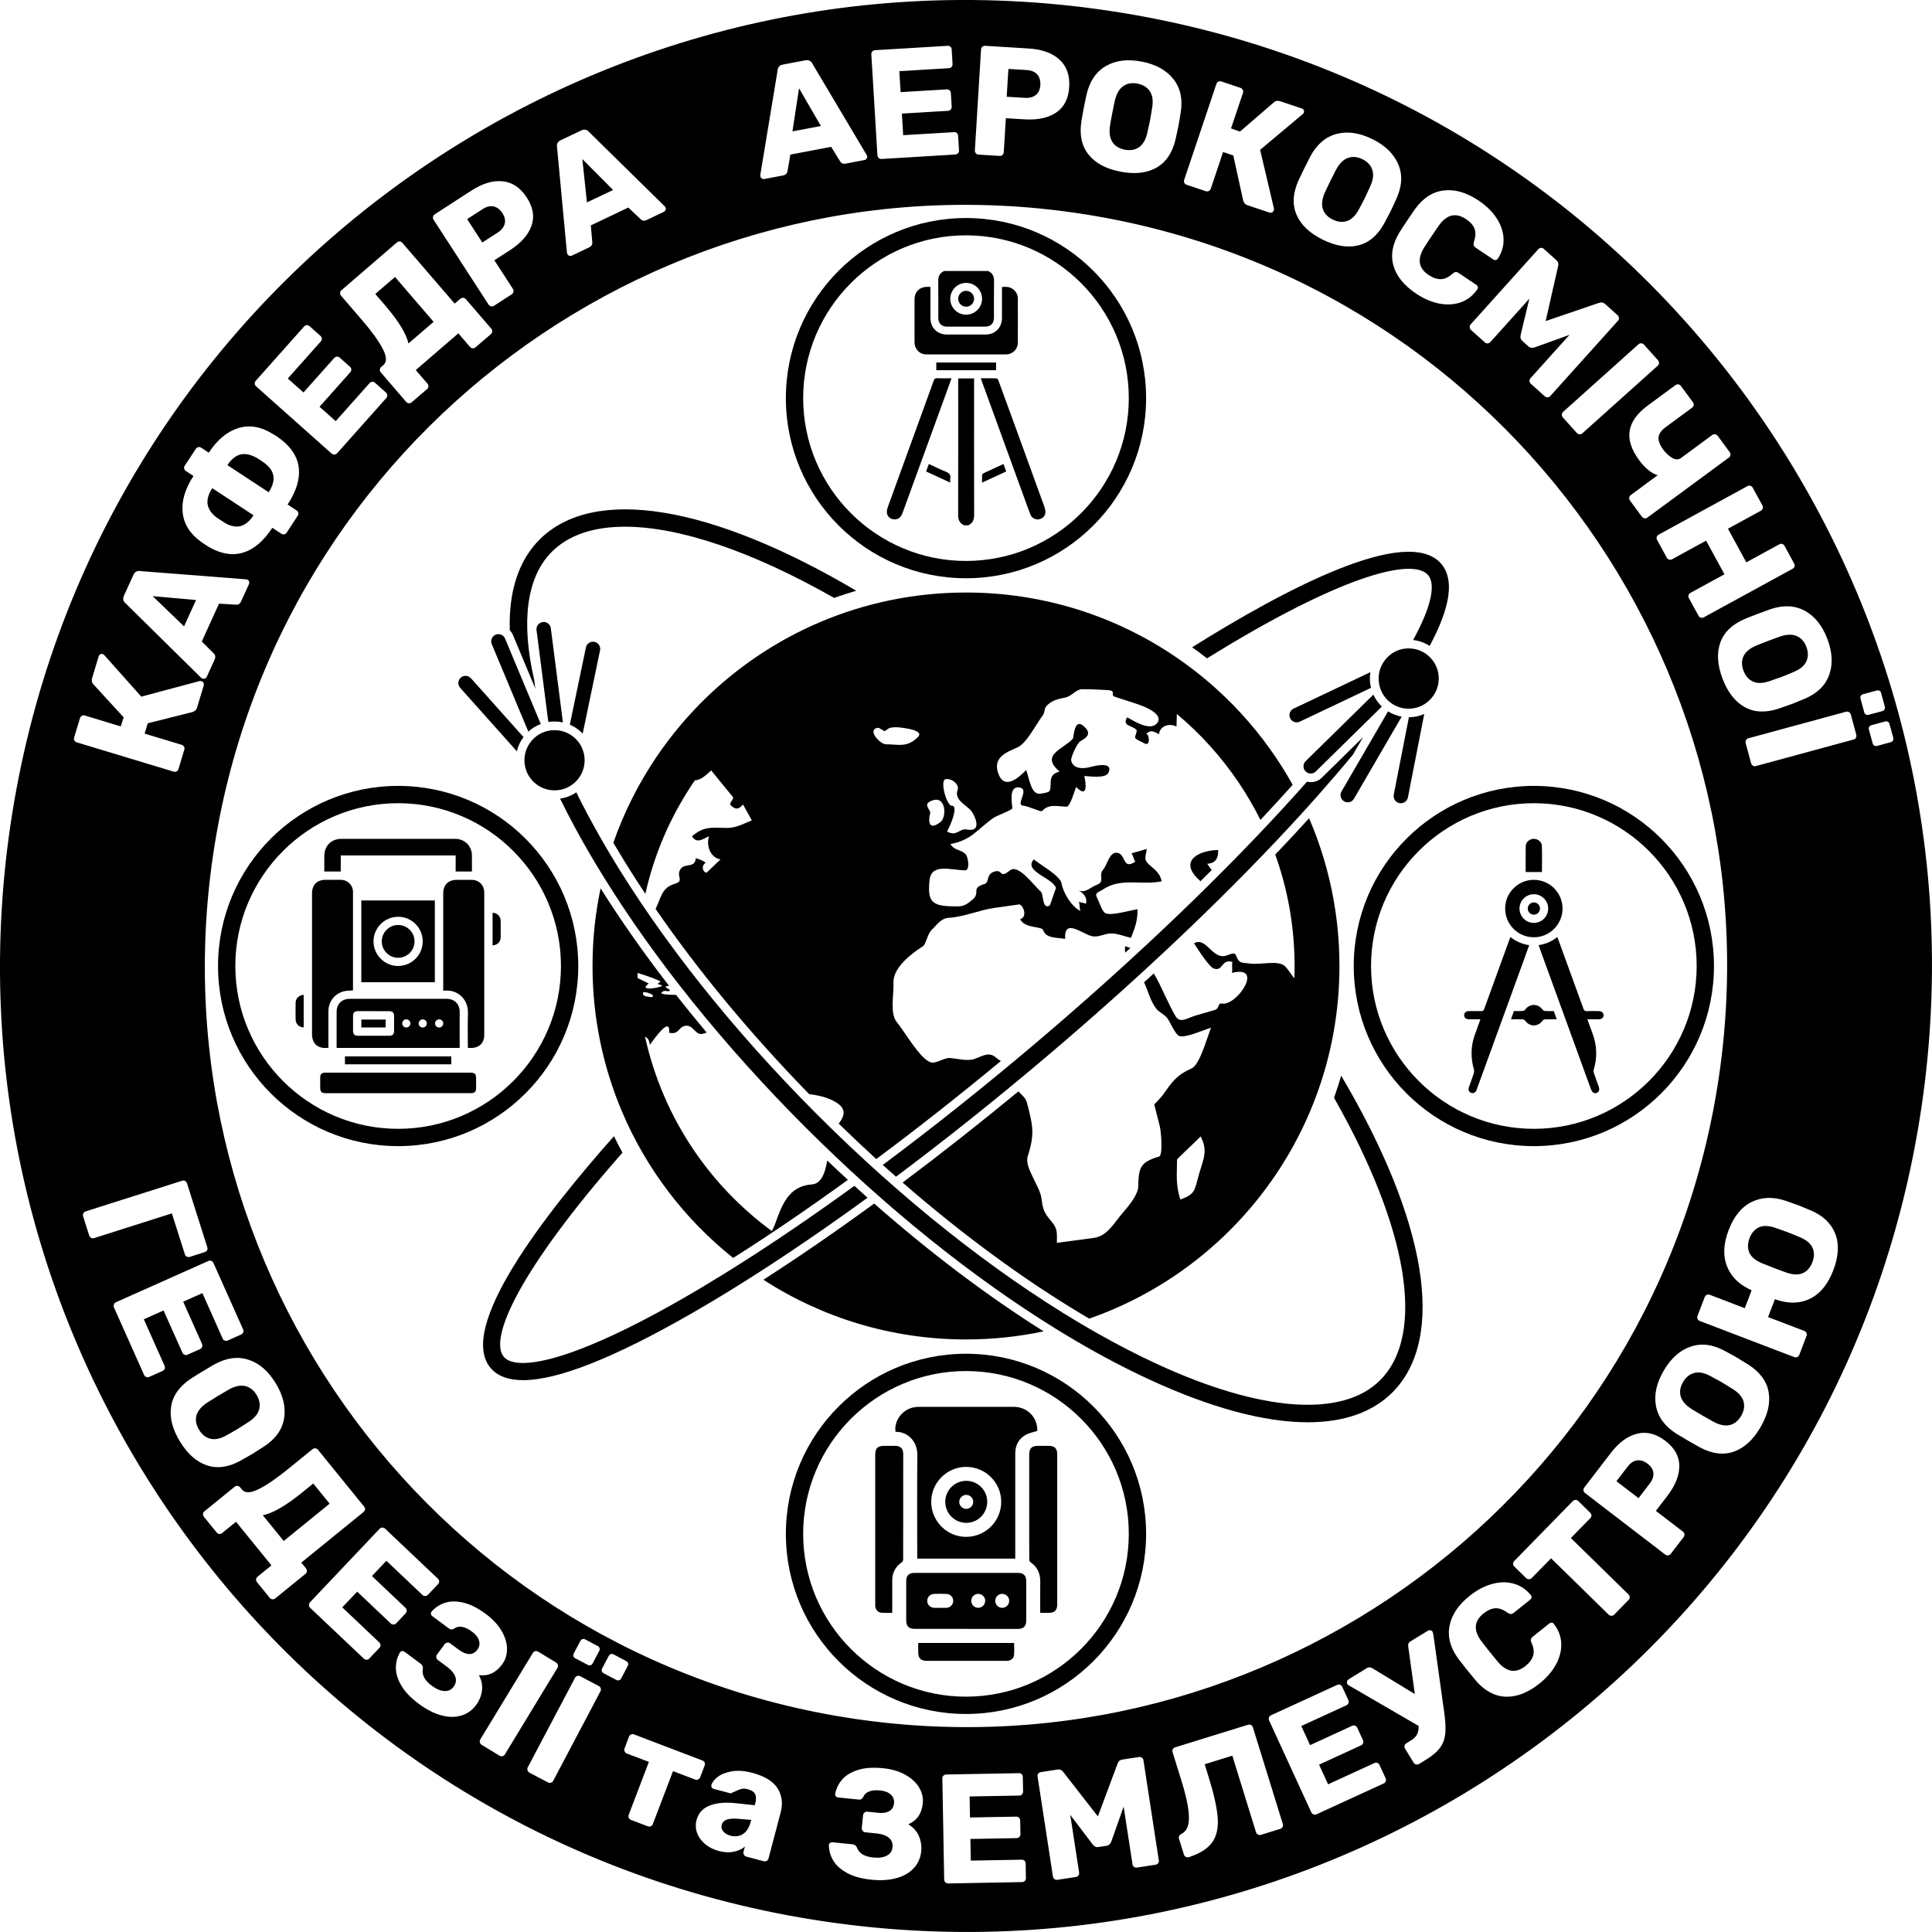 <svg xmlns="http://www.w3.org/2000/svg" id="_&#x428;&#x430;&#x440;_1" viewBox="0 0 670.09 670.09"><path d="M360.83,29.45c-.1,1.58-.62,2.75-1.57,3.5-.95.76-2.21,1.09-3.79.99l-6.31-.39.59-9.64,6.31.38c1.68.1,2.92.62,3.72,1.55.78.94,1.14,2.14,1.05,3.61Z"></path><path d="M384.02,3.64C200.99-23.41,30.69,103.03,3.64,286.06c-27.05,183.03,99.39,353.33,282.42,380.38,183.03,27.05,353.33-99.39,380.38-282.42C693.49,200.99,567.05,30.69,384.02,3.64ZM633.79,221.58c1.76,4.65,1.97,8.82.63,12.53-1.35,3.71-4.22,6.47-8.61,8.3-1.92.8-3.37,1.39-4.35,1.77-.94.35-2.4.87-4.38,1.54-4.57,1.55-8.54,1.4-11.9-.44-3.35-1.85-5.93-5.14-7.74-9.89-1.8-4.74-2.06-8.92-.77-12.53,1.28-3.6,4.15-6.35,8.6-8.23.96-.41,2.4-.97,4.32-1.7,1.95-.74,3.42-1.28,4.41-1.62,4.5-1.52,8.49-1.35,11.95.51,3.46,1.87,6.07,5.12,7.84,9.76ZM607.13,168.5c.35.11.61.33.78.65l3.34,6.11c.19.35.24.7.15,1.06-.09.36-.31.63-.66.82l-11.42,6.24,6.37,11.66,11.42-6.24c.35-.19.69-.24,1.03-.14.35.1.61.33.8.67l3.34,6.12c.19.34.24.69.14,1.03s-.33.61-.68.8l-30.8,16.83c-.35.19-.69.23-1.03.13-.34-.1-.61-.32-.8-.67l-3.34-6.11c-.19-.35-.23-.69-.13-1.04.1-.34.32-.6.67-.79l11.8-6.45-6.37-11.66-11.8,6.45c-.35.19-.7.23-1.05.11s-.62-.35-.81-.7l-3.34-6.11c-.19-.35-.24-.69-.13-1.03.1-.34.32-.61.67-.8l30.8-16.83c.35-.19.7-.23,1.05-.11ZM582.14,133.32c.36.07.65.25.86.54l4.17,5.65c.24.32.33.65.27,1.01-.05.35-.24.64-.56.88l-9.21,6.79c-1.48,1.09-2.28,2.24-2.42,3.46-.13,1.21.42,2.66,1.66,4.34.88,1.19,1.9,2.13,3.05,2.82,1.16.69,2.2.69,3.13.01l10.78-7.95c.32-.23.66-.31,1.02-.25.36.07.65.25.87.54l4.13,5.61c.23.32.33.66.29,1.03-.04.36-.22.66-.54.9l-28.26,20.82c-.32.24-.66.32-1.02.25-.36-.06-.66-.26-.9-.57l-4.13-5.61c-.21-.29-.29-.63-.24-1,.06-.38.24-.68.53-.89l9.34-6.89c-1.04-.26-2.13-.86-3.28-1.81-1.14-.94-2.18-2.05-3.12-3.33-2.72-3.68-3.83-7.09-3.34-10.22.48-3.13,2.6-6.07,6.33-8.83l9.57-7.05c.32-.23.66-.31,1.02-.25ZM569.28,119.07c.37.04.67.19.91.45l4.83,5.39c.26.3.39.63.39,1-.01.37-.16.69-.46.95l-26.13,23.43c-.3.26-.63.38-1,.35-.37-.04-.68-.2-.95-.5l-4.83-5.38c-.24-.27-.35-.6-.33-.98.03-.38.17-.69.44-.93l26.13-23.43c.3-.26.63-.38,1-.35ZM534.5,85.96c.37,0,.69.11.95.35l4.34,3.9c.64.58.85,1.3.61,2.15l-4.31,19,18.44-6.29c.83-.32,1.56-.19,2.2.38l4.3,3.87c.29.26.46.58.49.95.03.36-.08.7-.35.99l-23.47,26.1c-.27.29-.58.44-.95.45-.37.01-.7-.12-1-.39l-4.78-4.3c-.29-.26-.45-.58-.49-.94-.03-.37.09-.7.35-1l13.54-15.05-12.04,4.34c-.9.31-1.65.19-2.24-.34l-2.08-1.88c-.35-.31-.56-.64-.63-.99-.07-.36-.05-.75.05-1.19l3.01-12.47-13.54,15.05c-.24.27-.54.42-.91.45-.37.03-.7-.08-1-.35l-4.81-4.33c-.27-.24-.42-.55-.43-.93-.03-.39.08-.71.33-.98l23.47-26.09c.26-.3.58-.45.95-.46ZM490.84,72.44c2.75-3.79,6.06-5.92,9.92-6.38,3.87-.47,7.9.7,12.08,3.5,2.64,1.77,4.7,3.79,6.21,6.07,1.5,2.29,2.31,4.65,2.43,7.09.12,2.44-.53,4.77-1.96,6.97l-.06.09c-.17.24-.4.38-.7.41-.31.04-.58-.03-.82-.19l-6.06-4.05c-.38-.26-.63-.55-.73-.85-.1-.31-.07-.73.08-1.28.6-1.81.66-3.32.17-4.53-.48-1.22-1.46-2.31-2.93-3.29-3.53-2.37-6.67-1.62-9.44,2.25-.57.79-1.41,2.02-2.53,3.7-1.13,1.67-1.96,2.95-2.51,3.84-2.53,4.03-2.02,7.23,1.51,9.59,1.46.98,2.87,1.46,4.23,1.44,1.36-.02,2.71-.65,4.05-1.87.42-.37.79-.57,1.11-.59.32-.03.69.1,1.11.38l6.05,4.06c.27.18.45.42.52.73.07.31.01.59-.2.84-1.5,2.16-3.39,3.66-5.7,4.48-2.3.81-4.79.96-7.48.44-2.68-.52-5.34-1.66-7.97-3.42-4.28-2.86-6.93-6.14-7.95-9.83-1.01-3.69-.27-7.56,2.22-11.61.51-.83,1.38-2.15,2.6-3.98,1.24-1.85,2.16-3.19,2.75-4.01ZM454.49,54.22c2.26-4.18,5.29-6.77,9.09-7.77s7.93-.4,12.39,1.79c4.46,2.2,7.46,5.11,9,8.74,1.55,3.63,1.33,7.6-.64,11.93-.85,1.91-1.51,3.33-1.97,4.26-.45.91-1.17,2.28-2.15,4.12-2.29,4.25-5.3,6.85-9.01,7.79-3.71.94-7.85.29-12.4-1.95-4.55-2.24-7.59-5.12-9.11-8.64-1.52-3.52-1.3-7.48.67-11.89.43-.95,1.1-2.35,2.01-4.19.92-1.87,1.63-3.27,2.12-4.19ZM410.72,62.37l11.18-33.27c.13-.38.36-.64.7-.79.33-.16.67-.18,1.01-.06l6.61,2.22c.37.12.65.35.82.67.18.33.2.68.08,1.05l-4.15,12.34,3.11,1.1,11.79-10.17c.59-.52,1.33-.63,2.22-.33l7.42,2.49c.31.11.53.29.67.57.13.27.15.56.04.87-.04.14-.18.32-.41.54l-14.75,12.37,4.79,20.34c.05.18.04.38-.04.62-.11.34-.32.59-.61.73-.3.15-.62.17-.96.05l-7.58-2.54c-.48-.17-.8-.37-.96-.61-.17-.25-.33-.57-.5-.97l-3.45-15.68-3.53-1.19-4.28,12.75c-.13.37-.36.64-.7.79-.33.15-.69.16-1.06.04l-6.61-2.22c-.37-.13-.64-.35-.8-.67-.16-.32-.17-.66-.05-1.04ZM375.08,41.96c.16-1.03.43-2.55.82-4.57.4-2.05.72-3.58.95-4.6,1.08-4.63,3.32-7.93,6.72-9.89,3.41-1.97,7.55-2.48,12.43-1.53,4.87.94,8.54,2.96,10.98,6.05,2.45,3.1,3.29,6.99,2.53,11.68-.33,2.07-.59,3.61-.79,4.64-.19.99-.52,2.5-.98,4.54-1.1,4.7-3.31,7.99-6.65,9.88-3.33,1.88-7.49,2.34-12.47,1.38-4.99-.96-8.67-2.94-11.07-5.93-2.39-3-3.21-6.88-2.47-11.65ZM340.26,17.16c.03-.4.18-.71.47-.95.28-.23.6-.34.96-.32l15.09.93c4.6.28,8.16,1.56,10.67,3.84,2.51,2.28,3.64,5.45,3.39,9.51-.24,4.03-1.74,6.98-4.49,8.84-2.74,1.87-6.43,2.67-11.07,2.38l-6.41-.39-.73,11.81c-.02.39-.18.71-.46.94-.29.24-.63.34-1.02.32l-7.28-.45c-.36-.02-.66-.17-.92-.46-.25-.29-.36-.61-.34-.97l2.14-35.03ZM302.56,17.84c.25-.27.56-.41.92-.43l25.17-1.52c.39-.03.72.08.99.32.27.23.41.55.44.94l.3,5.07c.02.36-.08.68-.32.97-.23.28-.55.44-.94.46l-17.2,1.04.44,7.27,16.01-.96c.39-.03.73.09.99.34.27.26.42.58.44.98l.28,4.69c.03.36-.08.68-.32.96-.23.29-.55.44-.94.47l-16.01.96.45,7.49,17.63-1.06c.39-.02.72.08.99.32.27.24.41.55.44.95l.3,5.06c.02.36-.08.69-.32.97-.24.29-.55.44-.95.46l-25.6,1.55c-.36.02-.68-.1-.97-.35-.28-.25-.44-.56-.46-.92l-2.11-35.04c-.02-.39.09-.72.35-.99ZM263.7,60.7l6.02-36.42c.03-.45.19-.84.49-1.2.3-.34.74-.57,1.3-.68l7.86-1.49c.56-.1,1.05-.05,1.46.17.4.21.7.52.89.93l18.86,31.71.19.46c.06.28-.01.56-.2.84-.18.27-.44.44-.76.5l-6.52,1.23c-.85.16-1.49-.1-1.91-.79l-3.09-5.02-14.17,2.68-.99,5.79c-.15.8-.66,1.28-1.54,1.45l-6.53,1.23c-.28.05-.56-.01-.83-.2-.28-.19-.44-.42-.49-.7-.04-.22-.06-.38-.04-.49ZM193.36,49.65c.2-.42.56-.75,1.08-1l7.22-3.43c.52-.25,1-.32,1.45-.22.45.11.82.33,1.1.68l26.32,25.86.3.4c.13.26.13.54.02.85-.11.32-.31.54-.6.68l-6,2.86c-.78.37-1.46.27-2.05-.29l-4.27-4.06-13.01,6.2.51,5.85c.07.81-.31,1.41-1.12,1.79l-6,2.86c-.26.12-.54.13-.85.02-.32-.11-.53-.3-.66-.56-.09-.19-.14-.35-.16-.46l-3.45-36.76c-.09-.43-.03-.86.17-1.27ZM150.19,75.17c.09-.35.29-.63.59-.83l12.69-8.22c3.86-2.5,7.49-3.59,10.86-3.24,3.38.34,6.17,2.22,8.38,5.63,2.2,3.39,2.74,6.65,1.64,9.78-1.1,3.14-3.59,5.97-7.49,8.5l-5.39,3.49,6.43,9.92c.21.34.28.68.19,1.04-.09.36-.3.65-.64.86l-6.11,3.96c-.31.2-.64.26-1.02.18-.37-.08-.66-.27-.85-.57l-19.09-29.46c-.22-.33-.28-.68-.19-1.04ZM118.43,100.66l19.23-16.57c.3-.25.63-.37.98-.34.36.02.66.19.92.49l18.15,21.07,1.92-1.66c.3-.26.64-.38,1.01-.36.37.01.68.17.94.47l8.81,10.23c.26.3.37.63.33,1-.04.36-.21.68-.51.94l-5.28,4.54c-.27.24-.6.35-.96.33-.37-.01-.69-.17-.95-.47l-4.05-4.71-14.77,12.73,4.05,4.7c.26.3.38.63.35.99-.03.35-.19.66-.49.92l-5.28,4.54c-.3.26-.63.38-1,.37-.37-.02-.68-.17-.94-.47l-8.81-10.23c-.26-.3-.37-.64-.33-1,.04-.37.21-.68.51-.94l.74-.64c1.23-1.05,1.14-2.93-.25-5.62-1.4-2.7-3.83-6.07-7.31-10.1l-7.15-8.31c-.26-.3-.37-.63-.33-1,.04-.37.19-.67.47-.9ZM88.7,132.08l16.77-18.84c.26-.29.57-.45.92-.47.36-.02.69.1.98.36l3.79,3.38c.27.24.42.54.46.91.03.36-.08.7-.35.99l-11.45,12.87,5.44,4.84,10.67-11.97c.26-.3.58-.45.95-.46.37-.01.7.12.99.38l3.51,3.13c.27.24.42.54.46.91.03.36-.08.7-.35.99l-10.66,11.98,5.61,4.99,11.74-13.19c.26-.29.57-.45.93-.47.35-.02.68.1.97.36l3.79,3.38c.27.24.42.54.46.91.03.37-.08.7-.35.99l-17.05,19.16c-.24.27-.55.42-.93.44-.38.02-.71-.09-.98-.33l-26.21-23.34c-.3-.26-.45-.58-.46-.95s.11-.69.35-.95ZM64.48,163.37c-.33-.22-.53-.5-.6-.85-.08-.35,0-.69.21-1.02l3.83-5.82c.22-.33.5-.53.85-.6.35-.08.69,0,1.02.21l2.62,1.72c2.9-4.42,6.26-7.24,10.06-8.47s7.68-.67,11.65,1.68c.95.53,1.52.87,1.73,1.01.21.13.75.53,1.61,1.18,3.75,2.9,5.81,6.24,6.19,10.05.39,3.81-.91,7.98-3.9,12.52l3.12,2.05c.33.22.53.5.6.85.07.35,0,.69-.22,1.02l-3.82,5.82c-.22.33-.5.53-.85.61-.35.07-.69,0-1.02-.22l-3.11-2.05c-2.99,4.55-6.31,7.4-9.95,8.55-3.65,1.16-7.54.6-11.68-1.69-.2-.09-.66-.37-1.38-.85-1.09-.71-1.74-1.16-1.96-1.35-3.71-2.74-5.76-6.1-6.14-10.08-.38-3.97.87-8.16,3.76-12.55l-2.62-1.72ZM42.98,206.63l3.31-7.28c.24-.52.56-.89.98-1.09.41-.21.83-.28,1.27-.2l36.79,2.87.48.1c.27.12.45.34.57.65.12.31.11.61-.03.91l-2.75,6.04c-.36.79-.94,1.15-1.75,1.1l-5.88-.36-5.98,13.12,4.16,4.15c.57.57.67,1.27.3,2.09l-2.75,6.05c-.12.26-.34.45-.65.56-.31.12-.59.12-.86,0-.19-.09-.33-.18-.42-.25l-26.29-25.92c-.35-.28-.58-.64-.69-1.09-.11-.44-.05-.93.19-1.45ZM25.8,256.8c-.16-.33-.19-.66-.09-1.01l2.02-6.67c.12-.38.33-.66.65-.84.32-.19.67-.22,1.05-.11l12.46,3.77,1-3.14-10.52-11.48c-.54-.57-.67-1.31-.4-2.2l2.26-7.5c.1-.31.28-.54.55-.68.27-.15.56-.17.87-.08.14.05.32.18.56.4l12.8,14.36,20.2-5.4c.16-.06.37-.05.61.02.34.1.6.3.75.59.16.3.18.61.08.96l-2.31,7.65c-.15.48-.34.81-.58.98-.24.17-.56.35-.95.53l-15.58,3.92-1.07,3.57,12.87,3.89c.38.12.65.34.81.67.16.33.19.69.07,1.07l-2.01,6.66c-.12.38-.33.66-.65.82-.31.17-.66.2-1.04.08l-33.59-10.16c-.38-.11-.65-.33-.82-.67ZM31.6,429.33c-.33-.18-.55-.46-.67-.83l-2.11-6.64c-.11-.35-.07-.69.1-1.03.18-.34.44-.56.78-.67l33.45-10.63c.38-.12.73-.09,1.05.09.32.18.54.44.65.79l7.05,22.18c.12.37.09.72-.07,1.04-.16.31-.43.53-.81.65l-5.15,1.64c-.37.12-.73.1-1.06-.06-.34-.16-.56-.43-.68-.8l-4.52-14.21-26.96,8.57c-.38.12-.73.09-1.05-.09ZM57.13,474.75c-.13.33-.38.58-.74.74l-4.63,2.07c-.33.14-.67.16-1.02.04-.35-.12-.6-.36-.77-.73l-10.45-23.42c-.15-.33-.15-.67-.01-1.03.13-.35.36-.6.69-.75l32.06-14.31c.36-.16.71-.17,1.05-.02.34.14.58.38.73.71l10.28,23.03c.16.36.17.7.05,1.04-.13.33-.37.58-.74.74l-4.63,2.07c-.33.14-.67.16-1.02.04s-.6-.36-.76-.73l-7.02-15.73-6.66,2.97,6.53,14.65c.17.36.17.71.03,1.05-.14.34-.4.59-.76.76l-4.29,1.91c-.33.15-.67.16-1.01.04-.35-.12-.61-.36-.77-.72l-6.54-14.65-6.85,3.06,7.2,16.13c.16.36.17.7.05,1.04ZM62.39,499.93c-2.63-4.34-3.64-8.4-3.02-12.18.61-3.79,2.93-7,6.96-9.66.88-.57,2.19-1.39,3.95-2.45,1.78-1.08,3.13-1.88,4.04-2.39,4.16-2.31,8.11-2.86,11.85-1.65,3.74,1.2,6.9,3.93,9.47,8.18,2.58,4.25,3.54,8.31,2.89,12.2-.66,3.89-2.98,7.13-6.97,9.72-1.74,1.14-3.06,1.98-3.96,2.53-.86.52-2.2,1.29-4.03,2.31-4.21,2.35-8.14,2.92-11.78,1.71-3.63-1.21-6.77-3.98-9.4-8.32ZM105.94,545.88l-10.48,8.51c-.31.25-.65.35-1.01.3-.37-.05-.68-.23-.93-.54l-4.39-5.4c-.23-.28-.33-.61-.3-.98.03-.36.19-.67.5-.92l4.82-3.92-12.29-15.13-4.82,3.92c-.31.24-.64.35-1,.32-.35-.04-.65-.21-.9-.52l-4.39-5.41c-.25-.31-.37-.64-.34-1.01.03-.37.19-.68.5-.93l10.48-8.51c.3-.25.64-.35,1.01-.3.36.05.67.23.92.54l.61.75c1.02,1.26,2.9,1.23,5.64-.09,2.73-1.31,6.16-3.65,10.3-7.01l8.51-6.91c.31-.25.64-.35,1.01-.3.36.05.66.22.89.49l16,19.7c.25.31.36.64.32,1-.04.35-.21.65-.52.9l-21.58,17.54,1.6,1.97c.25.31.36.64.34,1.01-.03.37-.2.68-.5.93ZM135.52,563.07l-11.64-11.03-5.17,5.45,12.82,12.15c.29.27.44.58.45.94.01.36-.12.68-.39.97l-3.49,3.68c-.25.26-.56.4-.93.43-.37.02-.7-.1-.98-.38l-18.63-17.64c-.26-.24-.39-.56-.4-.94-.01-.38.11-.7.35-.96l24.14-25.49c.27-.29.59-.43.96-.42.37,0,.69.12.95.37l18.31,17.34c.29.27.43.59.44.95.01.35-.12.67-.39.96l-3.49,3.69c-.25.26-.56.4-.93.42-.36.02-.69-.1-.98-.37l-12.51-11.85-5.01,5.29,11.64,11.03c.29.28.43.6.43.97s-.14.69-.41.98l-3.23,3.41c-.25.26-.56.41-.93.43-.36.02-.69-.1-.98-.38ZM159.96,595.03c-2.1.62-4.4.59-6.92-.09-2.52-.68-5.1-2-7.73-3.95-2.81-2.08-4.85-4.21-6.12-6.39-1.28-2.18-1.91-4.24-1.89-6.2.02-1.96.5-3.73,1.45-5.31l.07-.09c.17-.23.4-.35.7-.36.29,0,.57.09.83.29l5.55,4.11c.61.45.86,1.05.77,1.78-.42,2.07.61,4.01,3.06,5.84,1.57,1.16,3.02,1.78,4.37,1.86,1.35.08,2.42-.41,3.22-1.48.81-1.1,1.02-2.25.61-3.45-.41-1.2-1.37-2.36-2.87-3.47l-3.21-2.38c-.29-.22-.47-.51-.52-.89-.06-.38.03-.73.27-1.05l2.6-3.51c.24-.32.55-.5.92-.56.38-.06.71.02,1,.24l3.13,2.31c1.24.92,2.42,1.39,3.53,1.41,1.1,0,2.04-.5,2.82-1.54.68-.92.87-1.95.56-3.07-.31-1.13-1.13-2.19-2.46-3.17-1.27-.95-2.44-1.5-3.5-1.66-1.07-.17-1.98.05-2.74.66-.36.18-.67.26-.93.25s-.55-.14-.87-.37l-5.72-4.25c-.26-.19-.42-.45-.47-.78-.05-.33.04-.61.26-.85,1.26-1.4,2.8-2.4,4.62-3,1.81-.6,3.93-.62,6.36-.06,2.42.57,5.02,1.88,7.8,3.94,2.4,1.78,4.22,3.74,5.46,5.87,1.25,2.13,1.87,4.22,1.88,6.26.01,2.05-.57,3.85-1.73,5.41-2.12,2.86-4.79,4.09-8.02,3.66.97,1.84,1.32,3.66,1.06,5.46-.26,1.8-.94,3.44-2.03,4.92-1.35,1.82-3.07,3.04-5.17,3.66ZM174.27,609.11c-.37.08-.72.01-1.05-.19l-6.19-3.76c-.31-.19-.5-.46-.6-.84-.09-.37-.04-.71.15-1.01l18.23-30c.2-.34.48-.55.85-.62.36-.08.69-.02,1,.17l6.18,3.75c.34.21.56.49.66.85.1.35.05.7-.16,1.04l-18.22,29.99c-.21.34-.49.55-.85.62ZM208.26,586.61l-16.38,31.04c-.19.35-.46.57-.81.67-.36.1-.71.05-1.06-.13l-6.4-3.38c-.32-.17-.54-.43-.65-.8-.11-.36-.08-.71.08-1.02l16.39-31.05c.18-.35.45-.57.81-.67.35-.09.69-.06,1.01.11l6.4,3.38c.35.18.59.45.71.8.12.35.09.7-.1,1.05ZM199.01,573.48l2.29-4.35c.17-.31.4-.53.7-.63.3-.11.61-.08.93.09l4.4,2.32c.31.17.52.41.62.73.1.31.06.63-.1.95l-2.3,4.34c-.17.32-.41.53-.72.63-.32.1-.64.06-.96-.11l-4.39-2.32c-.32-.17-.52-.4-.6-.71-.08-.31-.04-.62.13-.94ZM214.71,582.77c-.32.1-.63.07-.95-.1l-4.39-2.32c-.32-.17-.53-.41-.63-.73-.1-.31-.06-.63.11-.95l2.29-4.34c.17-.32.41-.53.73-.63.31-.1.63-.06.95.11l4.39,2.32c.32.16.53.41.63.72.09.32.06.64-.11.95l-2.29,4.35c-.17.32-.41.53-.73.62ZM233.43,614.29l-7,18.36c-.13.34-.36.59-.69.75-.33.16-.68.17-1.05.03l-5.86-2.23c-.33-.13-.58-.37-.74-.71-.15-.35-.17-.7-.04-1.03l7.01-18.37-7.67-2.92c-.34-.13-.59-.37-.74-.72-.16-.35-.17-.69-.04-1.03l1.55-4.08c.14-.37.39-.63.73-.77.34-.13.68-.14,1.02-.01l23.71,9.04c.37.14.63.37.77.7.15.32.15.67.01,1.04l-1.56,4.09c-.13.34-.36.58-.69.75-.33.16-.68.17-1.05.03l-7.67-2.92ZM270.74,628.71l-4.19,15.87c-.09.35-.29.62-.61.82-.31.2-.66.24-1.04.14l-6.06-1.6c-.34-.09-.61-.3-.81-.63-.19-.33-.24-.67-.15-1.02l.49-1.82c-1.05.87-2.36,1.47-3.91,1.79-1.56.31-3.27.22-5.15-.27-1.85-.49-3.43-1.29-4.76-2.41-1.32-1.11-2.25-2.4-2.78-3.86-.52-1.46-.59-2.94-.19-4.43.63-2.41,2.13-4.08,4.48-5.02,2.35-.94,5.32-1.24,8.92-.88l6.78.73.2-.73c.35-1.33.33-2.37-.07-3.15-.39-.77-1.24-1.33-2.57-1.68-.8-.21-1.5-.25-2.09-.11-.6.14-1.24.38-1.92.72-.6.29-1.04.47-1.32.55-.18.25-.41.34-.68.26l-5.7-1.5c-.34-.09-.6-.28-.77-.56-.16-.29-.19-.59-.07-.89.28-.93,1.02-1.85,2.21-2.77,1.19-.91,2.81-1.55,4.86-1.9,2.05-.35,4.41-.17,7.09.53,4.28,1.13,7.2,2.92,8.75,5.36s1.91,5.26,1.06,8.46ZM73.92,296.45C95.23,152.23,229.42,52.6,373.63,73.92c144.22,21.31,243.85,155.5,222.53,299.71-21.31,144.22-155.5,243.85-299.71,222.53-144.22-21.31-243.85-155.5-222.53-299.71ZM320.06,625.48c-.36,3.55-2.04,5.97-5.02,7.26,1.77,1.08,3,2.46,3.7,4.14.7,1.69.95,3.44.77,5.27-.23,2.25-1.09,4.18-2.57,5.79-1.48,1.6-3.48,2.76-6,3.46-2.51.7-5.4.89-8.66.56-3.47-.35-6.31-1.14-8.52-2.36-2.21-1.22-3.81-2.67-4.8-4.37-.98-1.69-1.47-3.46-1.47-5.3v-.11c.04-.28.18-.51.43-.66.25-.16.54-.22.86-.19l6.88.7c.75.08,1.27.46,1.57,1.14.7,1.99,2.57,3.14,5.62,3.44,1.93.2,3.5-.01,4.7-.63,1.21-.62,1.87-1.59,2.01-2.92.14-1.36-.28-2.45-1.24-3.27-.97-.82-2.38-1.33-4.25-1.52l-3.97-.4c-.36-.04-.66-.2-.9-.5-.24-.3-.34-.64-.3-1.03l.44-4.36c.04-.39.21-.71.5-.95.3-.24.63-.34.98-.31l3.87.4c1.54.15,2.79-.05,3.75-.6.96-.55,1.51-1.48,1.64-2.77.12-1.14-.25-2.12-1.09-2.93-.84-.81-2.08-1.3-3.73-1.46-1.57-.16-2.86-.04-3.86.37-1,.4-1.67,1.06-2.02,1.96-.22.34-.44.57-.67.69-.23.13-.54.17-.93.13l-7.09-.72c-.33-.04-.59-.18-.8-.44-.21-.25-.28-.54-.21-.86.37-1.84,1.17-3.49,2.43-4.94,1.25-1.44,3.06-2.54,5.43-3.3,2.38-.75,5.28-.96,8.72-.61,2.97.3,5.54,1.05,7.7,2.25,2.16,1.2,3.76,2.67,4.81,4.42,1.06,1.76,1.49,3.6,1.29,5.53ZM355.47,652.36c-.25.27-.57.41-.97.42l-25.64.47c-.36,0-.68-.12-.96-.39-.27-.26-.41-.57-.42-.94l-.64-35.09c-.01-.4.12-.72.39-.98.26-.26.57-.39.93-.39l25.22-.46c.39-.01.72.11.98.35.25.25.39.57.39.97l.1,5.07c0,.36-.12.68-.36.96-.25.27-.57.41-.97.42l-17.22.31.13,7.29,16.04-.29c.39,0,.72.12.98.39.25.26.38.59.39.99l.09,4.7c0,.36-.12.67-.36.95-.25.27-.57.41-.97.42l-16.03.29.14,7.51,17.65-.32c.4,0,.72.11.98.36.25.24.39.57.39.96l.1,5.08c0,.36-.12.67-.36.95ZM401.67,646.24c-.23.29-.54.46-.93.52l-6.35.98c-.39.06-.74-.01-1.04-.22-.31-.21-.49-.51-.55-.9l-3.08-20.01-4.26,12.07c-.34.89-.9,1.39-1.68,1.51l-2.78.43c-.46.07-.85.02-1.17-.15s-.61-.43-.88-.79l-7.75-10.23,3.08,20.02c.05.35-.03.68-.23.99-.21.3-.51.49-.9.55l-6.41.98c-.35.06-.68-.03-.99-.25-.31-.23-.49-.52-.55-.88l-5.33-34.69c-.06-.39.02-.73.25-1.02.23-.29.52-.46.88-.52l5.76-.88c.86-.14,1.54.16,2.05.88l11.98,15.37,6.81-18.26c.27-.84.83-1.33,1.69-1.46l5.71-.88c.39-.06.74.02,1.04.22.31.21.49.51.55.9l5.33,34.7c.06.39-.02.73-.25,1.02ZM444.83,633.68c-.18.32-.46.54-.84.66l-6.66,2.06c-.34.1-.68.07-1.02-.11-.34-.18-.56-.44-.67-.78l-8.22-26.57-9.59,2.97,1.45,4.69c1.8,5.82,2.82,10.46,3.07,13.95.25,3.48-.39,6.3-1.93,8.45-1.54,2.16-4.21,3.86-8,5.11-.38.12-.75.09-1.1-.08-.36-.18-.59-.45-.71-.83l-1.68-5.42c-.22-.72.07-1.3.88-1.74,1.76-.88,2.61-2.81,2.56-5.79-.06-2.98-.87-7-2.43-12.05l-3.24-10.48c-.12-.37-.09-.72.09-1.04.19-.32.47-.54.85-.66l25.17-7.79c.38-.12.73-.1,1.07.06.33.16.55.43.67.81l10.38,33.53c.12.38.08.73-.1,1.05ZM480.64,617.79c-.12.35-.36.61-.72.78l-23.31,10.7c-.32.15-.67.16-1.03.03-.35-.13-.61-.36-.76-.69l-14.65-31.9c-.16-.36-.17-.71-.03-1.05.14-.34.37-.59.7-.74l22.91-10.52c.36-.17.71-.19,1.04-.07.34.13.59.37.75.73l2.12,4.61c.15.33.17.67.05,1.02-.11.35-.35.61-.71.77l-15.66,7.19,3.05,6.63,14.57-6.7c.36-.16.71-.17,1.05-.03.35.14.6.39.76.75l1.97,4.27c.15.32.16.66.05,1.01-.12.35-.36.61-.72.78l-14.57,6.69,3.13,6.82,16.05-7.37c.36-.17.7-.18,1.04-.06.33.12.58.36.75.72l2.12,4.62c.15.32.16.66.05,1.01ZM501.29,601.13c-.17,1.89-.76,3.55-1.77,4.97s-2.65,2.83-4.92,4.22l-2.44,1.5c-.3.18-.64.23-1.01.14-.38-.08-.66-.28-.84-.59l-2.99-4.88c-.21-.34-.27-.68-.17-1.04.1-.36.3-.63.61-.82l1.75-1.07c.89-.54,1.54-1.21,1.95-1.98.41-.78.61-1.76.61-2.94l-24.4-14.18c-.14-.09-.25-.21-.35-.36-.15-.25-.18-.54-.1-.89.09-.35.28-.61.59-.8l6.35-3.9c.59-.35,1.23-.3,1.93.15l14.63,8.9-2.29-16.46c-.15-.79.11-1.4.79-1.81l6.03-3.7c.28-.17.58-.21.9-.14.32.08.56.24.71.49.09.15.18.48.27.97l3.73,26.65c.45,3.15.6,5.67.43,7.57ZM539.67,577.3c-1.31,2.41-3.2,4.6-5.67,6.57-4.03,3.22-7.95,4.75-11.77,4.61-3.83-.15-7.3-2.02-10.4-5.62-.64-.74-1.64-1.97-3.01-3.68-1.4-1.75-2.39-3.02-2.99-3.83-2.78-3.77-3.81-7.57-3.09-11.39.72-3.83,3.05-7.32,6.99-10.46,2.47-1.98,5.03-3.34,7.66-4.08,2.63-.75,5.13-.81,7.49-.18,2.37.62,4.38,1.95,6.05,3.98l.07.08c.18.23.24.49.18.79s-.2.54-.43.72l-5.69,4.55c-.37.29-.71.44-1.03.44-.32.01-.72-.15-1.2-.46-1.54-1.12-2.96-1.63-4.27-1.53-1.3.1-2.64.7-4.02,1.8-3.32,2.65-3.55,5.88-.7,9.68.58.78,1.5,1.96,2.76,3.53,1.26,1.58,2.23,2.76,2.9,3.56,3.08,3.62,6.28,4.1,9.6,1.45,1.38-1.1,2.26-2.3,2.65-3.6.39-1.3.2-2.78-.56-4.42-.23-.52-.3-.93-.23-1.24.08-.31.31-.62.7-.94l5.7-4.55c.25-.2.54-.29.85-.27.32.02.57.17.74.45,1.61,2.07,2.46,4.33,2.55,6.78.08,2.44-.53,4.86-1.83,7.26ZM564.85,554.92l-4.98,5.1c-.25.26-.57.39-.95.39-.38.01-.7-.12-.96-.37l-19.99-19.56-6.72,6.86c-.26.26-.57.39-.96.4-.38,0-.7-.12-.95-.37l-4.13-4.05c-.29-.27-.42-.6-.42-.96.01-.37.14-.69.4-.94l20.31-20.77c.28-.28.6-.42.96-.43.35,0,.67.13.95.41l4.13,4.04c.29.28.43.6.43.95.01.36-.13.68-.41.96l-6.72,6.87,19.99,19.57c.26.25.4.56.41.93.02.37-.11.69-.39.97ZM583.91,533.17l-4.44,5.78c-.22.29-.52.46-.89.51-.38.04-.71-.04-1-.26l-27.84-21.37c-.32-.24-.49-.55-.53-.92-.03-.36.06-.69.28-.98l9.21-11.99c2.8-3.65,5.85-5.88,9.15-6.69,3.3-.81,6.56.03,9.78,2.51,3.2,2.45,4.81,5.34,4.82,8.67.01,3.32-1.39,6.82-4.22,10.51l-3.91,5.09,9.38,7.2c.31.25.49.55.52.92.04.37-.07.71-.31,1.02ZM610.62,495c-2.56,4.38-5.64,7.21-9.25,8.48-3.62,1.28-7.55.78-11.81-1.49-.92-.5-2.27-1.26-4.04-2.29-1.81-1.05-3.15-1.85-4.04-2.41-4.02-2.55-6.39-5.75-7.12-9.61s.15-7.94,2.65-12.23c2.5-4.3,5.61-7.09,9.34-8.38,3.72-1.29,7.68-.8,11.86,1.47,1.84.98,3.21,1.74,4.11,2.26.87.51,2.19,1.32,3.96,2.43,4.08,2.59,6.46,5.76,7.14,9.53.68,3.77-.25,7.85-2.8,12.24ZM635.87,440.54c-1.8,4.71-4.36,7.94-7.67,9.7-3.31,1.76-7.08,2.03-11.31.8-.32-.09-.75-.23-1.28-.44l-2.38,6.21,12.56,4.8c.37.14.63.38.77.72.14.35.14.7-.01,1.07l-2.48,6.51c-.14.37-.38.63-.7.77-.33.15-.67.15-1.05.01l-32.78-12.53c-.37-.14-.63-.39-.77-.73-.13-.34-.14-.68-.01-1.02l2.49-6.5c.14-.37.37-.64.71-.8.33-.16.68-.17,1.05-.03l12.15,4.64,2.38-6.2c-.31-.12-.68-.3-1.13-.55-3.74-1.89-6.26-4.6-7.56-8.12-1.29-3.52-1.06-7.58.7-12.19,1.85-4.84,4.54-8.11,8.06-9.81s7.43-1.82,11.73-.37c1.98.68,3.45,1.2,4.43,1.57.94.36,2.37.95,4.3,1.76,4.24,1.82,7.06,4.51,8.47,8.1,1.4,3.58,1.18,7.79-.67,12.63ZM643.72,255.86c-.17.33-.45.54-.83.64l-33.88,9.2c-.38.1-.73.06-1.04-.14-.32-.19-.52-.48-.63-.86l-1.89-6.99c-.1-.34-.05-.68.14-1.01.19-.33.46-.55.81-.64l33.87-9.2c.38-.1.73-.05,1.04.14.32.19.52.46.62.81l1.89,6.99c.11.38.07.73-.1,1.06ZM647.16,247.82c-.29-.17-.48-.42-.57-.77l-1.3-4.79c-.1-.35-.06-.66.11-.93.17-.27.43-.45.77-.55l4.75-1.28c.34-.1.66-.07.94.08.28.14.47.39.57.74l1.3,4.79c.09.35.06.67-.11.95-.16.29-.42.48-.77.58l-4.74,1.28c-.35.1-.66.06-.95-.1ZM656.55,256.85c-.17.29-.42.48-.77.57l-4.74,1.29c-.35.1-.67.06-.95-.1-.29-.17-.48-.42-.57-.77l-1.31-4.8c-.09-.34-.06-.66.11-.95.16-.29.42-.48.77-.57l4.74-1.29c.35-.09.66-.06.95.11.29.16.48.42.57.77l1.31,4.79c.09.35.05.66-.11.95Z"></path><polygon points="68 208.11 63.83 217.25 52.94 206.77 68 208.11"></polygon><path d="M93.18,170.73l-14.31-9.4c1.31-1.99,2.77-3.2,4.38-3.65,1.61-.45,3.45-.13,5.52.98.2.09.69.39,1.48.9.78.52,1.27.86,1.46,1.02,1.87,1.41,2.92,2.95,3.13,4.62.22,1.67-.34,3.51-1.66,5.53Z"></path><path d="M87.93,178.72c-1.32,2.01-2.79,3.25-4.41,3.72-1.62.46-3.45.11-5.49-1.05l-.99-.65c-.21-.14-.48-.32-.81-.54-.32-.16-.7-.41-1.13-.74-1.86-1.43-2.89-2.99-3.11-4.66-.21-1.67.33-3.5,1.64-5.48l14.3,9.4Z"></path><path d="M150.39,111.62l-8.72,7.5c-.76-3.42-3.53-7.91-8.3-13.44l-3.21-3.73,6.84-5.88,13.39,15.55Z"></path><path d="M175.05,77.63c-.32,1.17-1.14,2.19-2.47,3.05l-5.3,3.43-5.26-8.11,5.3-3.43c1.42-.92,2.73-1.24,3.92-.96,1.19.28,2.18,1.04,2.99,2.27.86,1.33,1.13,2.58.82,3.75Z"></path><polygon points="212.64 65.89 203.57 70.2 201.98 55.17 212.64 65.89"></polygon><polygon points="284.72 43.7 274.85 45.56 277.14 30.62 284.72 43.7"></polygon><path d="M399.62,37.36c-.32,1.99-.56,3.45-.74,4.36-.16.85-.48,2.3-.94,4.33-.54,2.39-1.5,4.06-2.87,5-1.37.95-3.03,1.23-4.98.86-1.94-.38-3.37-1.26-4.27-2.65-.91-1.38-1.18-3.28-.82-5.71.16-1.03.42-2.48.79-4.36.37-1.91.66-3.35.89-4.33.57-2.39,1.54-4.05,2.92-5,1.37-.94,3.01-1.23,4.92-.86,1.91.37,3.34,1.25,4.28,2.64.94,1.39,1.21,3.3.82,5.72Z"></path><path d="M475.25,64.62c-.83,1.84-1.44,3.18-1.86,4.02-.38.78-1.06,2.09-2.05,3.93-1.15,2.16-2.51,3.52-4.08,4.07-1.57.55-3.25.38-5.03-.49-1.77-.87-2.92-2.1-3.42-3.67-.51-1.58-.28-3.49.71-5.73.43-.95,1.06-2.29,1.9-4,.86-1.74,1.53-3.06,2.01-3.95,1.18-2.15,2.55-3.49,4.13-4.04,1.57-.55,3.23-.4,4.98.46,1.74.86,2.88,2.08,3.42,3.67.54,1.59.31,3.5-.71,5.73Z"></path><path d="M626.52,229.37c-.69,1.53-2.16,2.77-4.43,3.7-1.86.79-3.22,1.35-4.1,1.68-.8.3-2.2.8-4.17,1.47-2.32.8-4.24.87-5.76.2-1.53-.68-2.65-1.94-3.35-3.79-.7-1.85-.7-3.52,0-5.02.7-1.5,2.17-2.74,4.43-3.71.96-.4,2.33-.94,4.12-1.62,1.81-.69,3.2-1.2,4.15-1.52,2.33-.77,4.26-.82,5.78-.15,1.53.67,2.64,1.92,3.33,3.74.69,1.81.69,3.49,0,5.02Z"></path><path d="M89.9,488.75c-.4,1.63-1.62,3.11-3.68,4.44-1.69,1.11-2.93,1.9-3.73,2.39-.74.45-2.02,1.18-3.84,2.2-2.14,1.21-4.01,1.62-5.63,1.24-1.63-.39-2.95-1.43-3.98-3.12-1.02-1.69-1.33-3.34-.91-4.94.42-1.6,1.65-3.08,3.69-4.45.87-.57,2.12-1.35,3.76-2.34,1.66-1.01,2.93-1.75,3.81-2.25,2.15-1.17,4.04-1.57,5.66-1.18,1.62.38,2.94,1.41,3.94,3.07,1.01,1.66,1.31,3.31.91,4.94Z"></path><path d="M114.33,521.53l-15.93,12.94-7.25-8.93c3.45-.67,8.01-3.31,13.68-7.91l3.81-3.1,5.69,7Z"></path><path d="M260.53,631.21l-.19.73c-.53,2.02-1.43,3.42-2.7,4.2-1.27.78-2.7.96-4.31.54-1.04-.27-1.86-.76-2.46-1.46-.6-.7-.78-1.48-.55-2.35.43-1.64,2.29-2.32,5.57-2.05l4.64.39Z"></path><path d="M573.46,510.92c.09,1.2-.34,2.44-1.31,3.69l-3.84,5.01-7.67-5.88,3.85-5.01c1.03-1.35,2.15-2.08,3.36-2.22,1.22-.13,2.41.25,3.58,1.15,1.26.96,1.93,2.05,2.03,3.26Z"></path><path d="M603.89,491.08c-.99,1.72-2.29,2.77-3.9,3.17-1.6.4-3.49.03-5.66-1.11-.92-.49-2.21-1.22-3.86-2.18-1.68-.98-2.94-1.73-3.8-2.27-2.06-1.33-3.31-2.79-3.75-4.4s-.17-3.25.81-4.93,2.28-2.74,3.9-3.17c1.63-.43,3.52-.06,5.67,1.11,1.78.95,3.07,1.66,3.88,2.13.75.44,2,1.21,3.77,2.32,2.08,1.3,3.34,2.75,3.78,4.36.44,1.6.16,3.26-.84,4.97Z"></path><path d="M628.6,437.77c-.72,1.88-1.83,3.15-3.33,3.81-1.51.66-3.4.59-5.68-.21-.98-.33-2.4-.86-4.25-1.56-1.88-.72-3.29-1.28-4.22-1.67-2.26-.94-3.72-2.17-4.38-3.67-.66-1.5-.63-3.18.07-5.03.71-1.85,1.81-3.11,3.29-3.77,1.49-.67,3.39-.6,5.7.21,1.91.65,3.34,1.16,4.28,1.52.88.33,2.27.91,4.2,1.72,2.23.93,3.68,2.14,4.36,3.63.68,1.5.67,3.17-.04,5.02Z"></path><path d="M231.31,343.78s-.04-.01-.08-.03c.02,0,.03,0,.05,0,.01.01.02.01.03.02Z"></path><path d="M392.07,328.78c-.59.55-1.17,1.09-1.76,1.62-.2-.8-.22-1.56.04-2.28.51.31,1.12.48,1.72.66Z"></path><path d="M454.39,284.62c-.12-.27-.23-.55-.35-.82-3.77,4.15-7.69,8.35-11.74,12.6,4.34,12.06,6.71,25.06,6.71,38.64,0,1.44-.03,2.88-.09,4.3-1.13-1.43-2.15-3.12-3.2-4.18-2.27-2.27-8.47-.47-12.01-.95-3.13-.42-3.91.11-5.01-2.83-.59-1.56-2.71.1-4.16.24-4.4.42-6.35-6.74-10.41-4.45,1.31,2.04,5.25,8.22,6.88,8.76,3.29,1.1,2.51-3.46,6.44-2.29-.31,1.2.14,2.61-.19,3.8,11.51-2.91,1.59,11.7-3.49,10.62-1.39-.3-.86,1.77-2.33,2.2-2.25.66-4.51,1.31-6.76,1.97-2.86.83-5.39,2.91-7.01.15-2.72-4.68-4.76-10.14-7.49-14.76-1.12,1.03-2.24,2.06-3.37,3.09,1.42,3.04,2.2,6.54,4.2,9.1,1.08,1.4,3.04,2.09,4.03,3.58.84,1.26,2.61,5.39,3.96,5.93,2.06.83,8.75-2.26,11.03-2.85-1.21,2.92-3.88,12.82-6.69,14.07-5.36,2.41-6.72,4.57-10.18,9.45-.27.38-2.81,3.17-2.84,3.04.64,2.5,1.28,5.01,1.92,7.51.47,1.85,1.18,10.19-.25,10.61-6.58,1.95-7.06,3.8-7.22,10.47-.07,2.75-3.27,6.63-5.32,8.98-3,3.45-5.34,8.09-9.98,8.73-4.29.6-8.6,1.16-12.9,1.72,0-3.48.32-4.76-1.87-7.38-2.58-3.09-2.95-3.98-3.47-7.96-.57-4.51-6.03-10.75-4.77-14.71,2.49-7.78,1.79-10.56-.28-18.58-.41-1.58-1.84-2.68-2.95-3.89-13.5,11.13-26.96,21.73-40.17,31.62,20.69,18,41.89,33.59,62.49,45.88.72.43,1.47.87,2.23,1.32,2.6-.91,5.16-1.89,7.68-2.96,23.26-9.84,43.02-26.25,56.98-46.92,13.97-20.67,22.14-45.63,22.13-72.43,0-17.86-3.62-34.92-10.18-50.42ZM415.88,407.18c-1.61,5.56-1.11,6.97-6.5,8.84-1.69-5.25-1.14-8.46-1.14-13.89,0-.18,7.36-7.02,8.18-7.99,2.61,4.98.98,7.78-.54,13.04Z"></path><path d="M361.96,461.76c-8.69,1.85-17.7,2.81-26.92,2.81-25.87,0-50.03-7.61-70.27-20.71,12.34-7.93,25.22-16.79,38.43-26.42,19.38,17.03,39.29,32.08,58.76,44.32Z"></path><path d="M286.91,402.52c-.63,3.96-1.95,8.05-5.32,8.28-8.08.54-10.39,7.19-12.69,13.51-.36,1.01-.77,1.88-1.21,2.66-10.59-7.77-19.8-17.32-27.16-28.22-7.91-11.71-13.68-24.96-16.81-39.21,1.15.52,1.61,1.68,1.61,2.86v.05c.07-.1.13-.19.22-.29.79-.98,7.05-10.31,6.54-3.96,3.54.73,3.05-1.99,5.64-2.42,2.78-.46,3.44,3.6,6.18,2.73.44-.14.84-.26,1.21-.36-3.65-4.35-7.21-8.72-10.65-13.1-2.61.02-5.34-.19-5.08-.72.45-.56,1.04-.77,1.76-.61.03.01.05.02.07.02,0,0,.01,0,.01.01.02,0,.03,0,.05,0,.44.11.82.02,1.16-.28-.48-.38-.98-.71-1.52-.99-.11-.42.38-.56,1.16-.52-8.75-11.3-16.72-22.65-23.77-33.85-1.84,8.69-2.8,17.7-2.8,26.92,0,17.86,3.62,34.92,10.18,50.42,8.48,20.04,21.83,37.48,38.59,50.85.31-.19.6-.38.89-.56,12.44-7.89,25.49-16.79,38.9-26.52-2.4-2.21-4.79-4.44-7.16-6.71ZM221.12,337.46c3.75,1.07,7.42,2.57,8,2.96.16.11-1.38.73-.89.89.5.12.97.3,1.42.54.44.37-6.11,1.85-5.72.35.31-.41.68-.79,1.07-1.14-.24,0-1.98-.96-3.85-1.83-.02-.59-.02-1.18-.03-1.77ZM223.16,344.1c.68-.13,4.6.91,2.88,1.78-.58-.08-1.16-.17-1.74-.26-1.16-.22-1.54-.72-1.14-1.52Z"></path><path d="M407.47,227.64c-20.67-13.97-45.63-22.14-72.43-22.13-17.86,0-34.92,3.62-50.42,10.18-23.26,9.84-43.02,26.26-56.98,46.92-6.17,9.13-11.21,19.1-14.91,29.69.44.75.88,1.48,1.31,2.2,3.06,5.14,6.33,10.31,9.8,15.51,1.49-6.68,3.57-13.14,6.18-19.33,2.99-7.07,6.69-13.76,10.98-20.02,1.92-.18,3.05-1.05,5.67-3.44,2.48,3.04,4.95,6.07,7.44,9.11.76.93-1.65,2.08-.48,3.13,1.48,1.34,2.53,1.4,4.08-.44,1.01,1.84,2.02,3.68,3.04,5.52-3.05,1.26-5.57,2.68-8.87,2.62-5.22-.11-7.79-.6-11.87,2.89,1.71,2.69,3.6.99,5.9,0-1.05,3.09.46,7.51,3.99,8-1.55,1.5-3.11,2.99-4.67,4.49-.71.69-2.65-1.82-.46-3.35-.8-.61-2.45-1.3-3.43-1.53-.31,3.64-3.79,1.51-5.32,3.81-1.68,2.5,1.58,4.06-2.07,5.1-4.63,1.33-4.76,5.26-6.58,8.66,14.87,21.59,32.96,43.42,53.3,64.28.12,0,.22.01.3.02,3.33.42,7.12,1.33,9.85,3.38,2.78,2.1,1.86,4.61.06,6.79,4.31,4.2,8.66,8.3,13.04,12.3,14.17-10.55,28.67-21.95,43.22-34-.55-.3-1.16-.75-1.93-1.38-2.37-1.94-4.65-.18-7.46.73-2.33.75-5.88-.22-8.31-.39-1.96-.14-4.85,2.07-6.63,1.5-3.75-1.21-9.21-10.92-11.79-13.99-2.44-2.88-.95-9.69-1.13-13.63-.25-5.25,6.45-10.25,10.21-12.64,1.04-.66,1.57-4.25,2.99-5.62,2-1.94,3.28-4.11,6.09-4.26,4.94-.26,10.58-2.7,15.7-3.42,2.85-.4,5.7-.81,8.56-1.21,1.17-.17,3.27,4.24.38,5.11,1.72,3.39,7.51,2.34,8,3.83.98,2.92,4.74,2.48,7.6,3.02-.39-7.2,5.51-2.02,8.98-1.04,2.64.73,4.39-.86,7.01-.86,2.17-.01,4.72,1.05,6.85,1.52,0,.03.01.05.02.07.03-.16.08-.33.14-.49,1.43-3.56,2.12-5.68,2.12-9.48-2.26.27-9.39,2.43-11.22,1.33-1.1-.65-2.15-4.05-2.75-5.18-1.05-1.98.34-1.95,2.15-3.14,6.24-4.06,13.43-1.25,20.19-2.71-.51-2.45-1.81-3.63-3.61-5.14-2.71-2.25-2.17-2.56-1.53-6.08-1.77.5-3.55,1.01-5.33,1.52.66.77.68,2.09,1.33,2.85-4.46,3.11-3.21-2.61-6.27-3.04-2.73-.39-3.44,4.13-4.83,5.76-1.97,2.35.85,4.2-2.31,5.37-2.2.81-3.66,2.82-6.18,2,1.86,1.02,2.98,2.51,2.47,4.56-.73-.4-1.75-.32-2.47-.76.37,1.01.15,2.25.57,3.23-3.03-1.36-6.03-6.33-6.56-9.51-.46-2.72-7.23-6.33-9.61-8.37-3.84,4.19,6.7,6.39,7.69,9.98-.14,0-2.02,5.91-2.17,6-2.66,1.64-2.15-3.89-3.02-4.68-2.6-2.36-7.93-9.79-10.75-7.5-3.89,3.15-2.34-.54-5.48.44-2.95.92-1.59,3.76-3.42,4.31-4.89,1.47-1.2,2.97-4.12,5.4-2.9,2.41-3.35,2.41-7.1,2.33-7.15-.13-8.54-1.83-7.82-9.01.61-6.05,7.34-3.55,12.32-3.47,1.82.03,1.12-4.67.15-5.64-1.68-1.68-3.96-1.2-5.2-3.49,7.34-1.31,9.2-5.08,15.03-9.13.94-.65,6.48-2.7,6.44-3.29-.11-1.65-1.41-7.9,2.5-7.18,3.66.68-1.67,6.15,1.3,6.31,1.66.1,6.08,2.29,6.47,1.86,2.36-2.57,5.15-1.61,8.57-1.52,1.18.03,2.76-5.64,3.26-6.84,4.19,4.24,3.4-1.28,2.85-3.8,1.57.06,7.39.99,8.37-1.14,1.82-3.9-4.43-2.48-6.18-2-2.07.57-5.96,1.04-6.75-2.19-.26-1.05,2.17-6.21,3.17-6.73,2.84-1.51,3.85-3.04.98-5.38-3.2-2.62-3.21,4.08-3.58,4.5-3.18,3.65-11.54,5.55-4.57,11.42-2.21.5-3.04,1.61-3.11,3.59-.13,3.65.14,3.4-3.45,4.07-3.4.62-3.95-5.36-5.05-8.23-2.49,2.63-7.59,7.22-9.7,1.14-1.93-5.61,2.92-7.26,6.69-8.98,3.22-1.45,6.4-7.99,8.58-10.82,1.28-1.65.22-2.59,2.14-4.18,1.92-1.57,3.52-1.76,5.99-2.31,2.07-.47,3.63-2.82,5.65-2.86,2.91-.05,5.83.16,8.74.3,3.54.18.88,1.73,2.65,2.31,2.64.86,5.28,1.73,7.91,2.59,2.89.95,8.99,3.52,6.84,6.47-2.31,3.17-8.26-.74-10.48-1.93-1.8,3.23,1.61,2.6,3.24,4.38.42.46-.8,2.39-.38,2.85.66.73,2.2,1.28,3.05,1.77,2.58,1.49,1.55-4.1.57-3.1,1.37-1.4,2.35-1.4,4.56,0,.32-2.95,3.67-4,6.09-2.66.04-1.46.07-2.93.11-4.39,8.19,6.85,15.4,14.83,21.39,23.7,2.81,4.16,5.36,8.52,7.61,13.04,3.61-3.84,7.1-7.63,10.46-11.37.24-.27.48-.53.72-.8-9.95-17.89-23.99-33.16-40.87-44.56ZM318.38,255.63h0c-2.27,2.27-4.23,2.72-6.4,2.72-1.44,0-2.96-.2-4.73-.2-1.9,0-6.63-4.95-2.92-5.71.8-.17,2.2,1.38,2.65,1.07,1.62-1.08,1.27-1.15,3.63-1.29.65-.03,10.45.72,7.77,3.41ZM326.28,285.03c-4.2,3.34-4.38-.17-3.66-3.02.31-1.22-3.05-3.11.81-4.4,0,0,.01-.01.03-.01.11-.03.23-.06.35-.1.04-.01.08-.03.11-.03.03-.01.06-.02.08-.02.02,0,.03,0,.04,0,4.08-.91,4.22,6.01,2.24,7.59ZM335.34,287.7c-2.58-.51-3.47,2.65-6.89.67.85-1.21,4.24-9.02,1.67-8.9-1.56.08-4-7.58-2.46-9.13,1.98-.7,5.27,1.56,4.47,3.68-1.32,3.54,3.29,5.28,4.8,7.33,1.33,1.78,3.84,7.44-1.59,6.35Z"></path><path d="M418.7,299.58c.52.74,1.04,1.47,1.56,2.2-1.29,1.28-2.59,2.58-3.9,3.86-.64-.64-1.32-1.23-1.66-1.63-5.36-6.2,2.18-9.18,7.81-9.18.09,2.72-.83,4.62-3.81,4.75Z"></path><path d="M335.04,475.53c31.14,0,56.47,25.33,56.47,56.47s-25.33,56.47-56.47,56.47-56.47-25.33-56.47-56.47,25.33-56.47,56.47-56.47M335.04,469.53c-34.5,0-62.47,27.97-62.47,62.47s27.97,62.47,62.47,62.47,62.47-27.97,62.47-62.47-27.97-62.47-62.47-62.47h0Z"></path><path d="M318.13,540.61v-1.09c0-11.62-.08-23.23.04-34.85.05-4.84-3.42-8.1-7.43-8.06-.05,0-.1-.04-.15-.06-.55-3.73,2.35-7.65,6.26-8.42.59-.12,1.2-.17,1.81-.18,10.98-.01,21.97-.02,32.95,0,4.67,0,8.23,3.6,8.15,8.18,0,.14-.02.28-.01.18-1.4.45-2.78.68-3.93,1.31-2.51,1.38-3.69,3.65-3.69,6.51,0,11.79,0,23.58,0,35.37v1.09h-33.99ZM347.26,520.88c0-6.68-5.44-12.09-12.14-12.11-6.66-.02-12.15,5.46-12.14,12.12,0,6.7,5.44,12.15,12.1,12.15,6.74,0,12.18-5.43,12.18-12.16Z"></path><path d="M335.09,564.95c-5.95,0-11.9,0-17.86,0-2,0-2.92-.91-2.92-2.9,0-4.56,0-9.13,0-13.69,0-1.89.93-2.82,2.82-2.82,11.99,0,23.98,0,35.97,0,1.89,0,2.83.93,2.83,2.81,0,4.59,0,9.19,0,13.78,0,1.88-.94,2.82-2.82,2.83-6.01,0-12.02,0-18.03,0ZM326.12,557.66c.72,0,1.44.03,2.16,0,1.34-.07,2.33-1.14,2.33-2.43,0-1.29-1.01-2.36-2.35-2.4-1.44-.04-2.89-.05-4.33,0-1.34.04-2.33,1.13-2.33,2.42,0,1.29,1.01,2.34,2.35,2.4.72.04,1.44,0,2.16,0ZM341.71,555.24c.01-1.32-1.09-2.42-2.42-2.43-1.32,0-2.43,1.09-2.43,2.41,0,1.33,1.09,2.43,2.41,2.43,1.33,0,2.42-1.09,2.43-2.42ZM350.03,555.22c0-1.32-1.11-2.41-2.44-2.41-1.32,0-2.42,1.12-2.41,2.44,0,1.32,1.12,2.42,2.44,2.41,1.33-.02,2.41-1.11,2.41-2.44Z"></path><path d="M309.45,559.39c-1.28,0-2.43.04-3.58-.01-1.3-.06-2.23-1.05-2.31-2.36-.01-.26,0-.52,0-.78,0-17.22,0-34.43,0-51.65,0-2.29.83-3.11,3.14-3.11,1.27,0,2.54,0,3.81,0,1.78.01,2.75.95,2.76,2.71,0,12.25,0,24.5-.02,36.74,0,.32-.24.76-.51.95-2.17,1.53-3.28,3.6-3.28,6.25,0,3.41,0,6.82,0,10.23,0,.31,0,.62,0,1.03Z"></path><path d="M360.79,559.4c0-3.67-.04-7.22.01-10.77.04-2.91-1.01-5.21-3.46-6.85-.22-.14-.35-.57-.35-.86-.03-2.25-.02-4.51-.02-6.76,0-9.88,0-19.76,0-29.64,0-2.18.86-3.04,3.04-3.04,1.27,0,2.54,0,3.81,0,1.94,0,2.86.93,2.86,2.87,0,14.47,0,28.94,0,43.41,0,2.95,0,5.89,0,8.84,0,1.83-.95,2.78-2.76,2.79-1.01,0-2.01,0-3.13,0Z"></path><path d="M318.47,569.84h33.26c0,1.43.1,2.84-.03,4.23-.11,1.2-1.17,1.96-2.48,1.97-1.79.02-3.58,0-5.38,0-7.46,0-14.92,0-22.37,0-2.12,0-3-.88-3-2.99,0-1.04,0-2.08,0-3.21Z"></path><path d="M342.41,520.87c0,4.02-3.25,7.31-7.25,7.31-4.02,0-7.29-3.25-7.31-7.26-.02-4.01,3.25-7.3,7.26-7.31,4.02,0,7.3,3.24,7.31,7.25ZM335.15,523.33c1.32-.01,2.41-1.12,2.4-2.45-.01-1.33-1.13-2.42-2.45-2.4-1.33.02-2.41,1.12-2.4,2.45,0,1.32,1.12,2.41,2.45,2.4Z"></path><path d="M138.09,278.58c31.14,0,56.47,25.33,56.47,56.47s-25.33,56.47-56.47,56.47-56.47-25.33-56.47-56.47,25.33-56.47,56.47-56.47M138.09,272.58c-34.5,0-62.47,27.97-62.47,62.47s27.97,62.47,62.47,62.47,62.47-27.97,62.47-62.47-27.97-62.47-62.47-62.47h0Z"></path><path d="M162.27,363.42c0-4.02-.11-7.99.03-11.96.17-4.8-3.46-8.18-7.83-7.88-.2.01-.41,0-.74,0v-.98c0-10.9,0-21.81,0-32.71,0-3.01,1.72-4.72,4.75-4.73,1.69,0,3.38,0,5.07,0,2.59.02,4.41,1.83,4.41,4.44,0,16.47,0,32.95,0,49.42,0,3.08-2.25,4.83-5.69,4.39Z"></path><path d="M122.39,343.52c-.92.07-1.78.06-2.62.2-3.42.61-5.83,3.45-5.86,6.92-.03,3.94,0,7.88,0,11.82,0,.32,0,.64,0,.94-3.53.51-5.69-1.31-5.69-4.73,0-16.24,0-32.47,0-48.71,0-3.13,1.69-4.81,4.85-4.81,1.72,0,3.44-.02,5.15,0,2.34.04,4.21,1.85,4.21,4.18.02,11.29.01,22.58,0,33.87,0,.09-.03.17-.05.31Z"></path><path d="M159.43,363.46h-42.68c0-.27,0-.55,0-.83,0-3.88,0-7.76,0-11.64,0-2.77,1.79-4.56,4.55-4.56,11.2,0,22.39,0,33.59,0,2.73,0,4.53,1.78,4.54,4.49.01,4.15,0,8.29,0,12.54ZM129.56,350.7c-1.81,0-3.62,0-5.42,0-1.17,0-1.69.52-1.69,1.68-.01,1.72-.01,3.44,0,5.16,0,1.17.52,1.69,1.68,1.7,3.62,0,7.23,0,10.85,0,1.17,0,1.69-.52,1.7-1.68.01-1.69,0-3.38,0-5.07,0-1.28-.5-1.78-1.77-1.78-1.78,0-3.56,0-5.33,0ZM142.35,354.96c0-.76-.63-1.4-1.4-1.42-.76-.01-1.41.61-1.44,1.38-.02.8.64,1.48,1.44,1.46.76-.02,1.39-.66,1.39-1.42ZM148.04,354.95c0-.76-.65-1.4-1.41-1.4-.76,0-1.41.63-1.42,1.39-.02.8.66,1.47,1.45,1.45.76-.02,1.39-.67,1.38-1.43ZM153.73,354.95c0-.76-.65-1.4-1.41-1.4-.76,0-1.41.63-1.42,1.39-.02.8.66,1.47,1.45,1.45.76-.02,1.39-.67,1.38-1.43Z"></path><path d="M125.32,340.67v-28.35h25.5v28.35h-25.5ZM146.62,326.54c.01-4.71-3.81-8.57-8.5-8.57-4.71,0-8.54,3.8-8.57,8.5-.03,4.69,3.81,8.56,8.5,8.57,4.72,0,8.55-3.8,8.57-8.5Z"></path><path d="M138,379.16c-8.3,0-16.6,0-24.9,0-1.63,0-2.04-.41-2.04-2.05,0-1.13,0-2.25,0-3.38.01-1.17.52-1.68,1.69-1.69,3.62,0,7.23,0,10.85,0,13.13,0,26.26,0,39.39,0,1.76,0,2.13.38,2.14,2.13,0,1.04,0,2.08,0,3.11,0,1.4-.47,1.87-1.87,1.87-8.42,0-16.83,0-25.25,0Z"></path><path d="M163.7,302.28h-5.66v-5.58h-39.85v5.58h-5.71c0-.6,0-1.21,0-1.82,0-1.22,0-2.43,0-3.65.02-3.43,2.46-5.87,5.9-5.87,11.85,0,23.71,0,35.56,0,1.33,0,2.67-.01,4,0,3.23.04,5.69,2.47,5.74,5.67.03,1.86,0,3.73,0,5.67Z"></path><path d="M119.64,369.14v-2.74h36.88v2.74h-36.88Z"></path><path d="M170.84,327.89v-11.25c1.26-.24,2.78,1.09,2.8,2.6.03,1.99.04,3.97,0,5.96-.03,1.53-1.17,2.6-2.8,2.7Z"></path><path d="M105.33,345.04v11.3c-1.56-.05-2.75-1.14-2.79-2.65-.05-1.98-.04-3.96,0-5.94.03-1.52,1.14-2.58,2.8-2.71Z"></path><path d="M133.75,356.36h-8.42v-2.74h8.42v2.74Z"></path><path d="M138.09,320.82c3.14,0,5.7,2.56,5.69,5.71-.01,3.14-2.59,5.69-5.73,5.67-3.1-.02-5.63-2.57-5.64-5.67,0-3.14,2.55-5.71,5.69-5.71Z"></path><path d="M532,278.58c31.14,0,56.47,25.33,56.47,56.47s-25.33,56.47-56.47,56.47-56.47-25.33-56.47-56.47,25.33-56.47,56.47-56.47M532,272.58c-34.5,0-62.47,27.97-62.47,62.47s27.97,62.47,62.47,62.47,62.47-27.97,62.47-62.47-27.97-62.47-62.47-62.47h0Z"></path><path d="M533.64,327.81c2.45-.36,4.57-1.28,6.5-2.81.15.4.28.73.4,1.06,2.9,7.95,5.8,15.89,8.67,23.84.21.59.47.82,1.12.8,1.39-.06,2.78-.03,4.18-.01,1.04,0,1.68.57,1.67,1.43,0,.86-.65,1.4-1.69,1.41-1.27.01-2.54,0-3.93,0,.59,1.62,1.12,3.15,1.7,4.66,1.62,4.24,1.82,8.53.49,12.88-.1.33-.05.76.07,1.1.52,1.54,1.09,3.06,1.64,4.6.43,1.2.19,1.99-.7,2.3-.85.3-1.55-.18-1.99-1.38-4.45-12.23-8.9-24.45-13.34-36.68-1.47-4.03-2.93-8.06-4.4-12.09-.12-.33-.22-.67-.37-1.12Z"></path><path d="M513.45,353.53c-1.42,0-2.69,0-3.96,0-1.04-.01-1.68-.57-1.67-1.44.01-.87.64-1.4,1.7-1.4,1.36-.01,2.73-.04,4.09.01.67.03.96-.17,1.19-.82,2.86-7.93,5.75-15.85,8.64-23.77.12-.33.24-.66.41-1.11,1.94,1.52,4.07,2.46,6.53,2.82-.85,2.35-1.67,4.62-2.49,6.9-5.2,14.29-10.4,28.57-15.6,42.86-.08.22-.15.45-.25.67-.35.73-1.07,1.05-1.76.8-.75-.27-1.14-.98-.87-1.79.55-1.63,1.19-3.22,1.71-4.85.16-.49.2-1.11.06-1.6-1.13-3.97-1.06-7.9.3-11.79.62-1.78,1.28-3.55,1.98-5.47Z"></path><path d="M541.95,315.15c-.01,5.47-4.51,9.95-9.97,9.93-5.53-.02-9.96-4.49-9.94-10.04.01-5.41,4.5-9.88,9.92-9.88,5.53,0,10,4.47,9.99,9.99ZM527.02,315.05c-.03,2.74,2.19,5.03,4.91,5.05,2.76.02,5-2.16,5.04-4.91.04-2.73-2.19-5.02-4.91-5.04-2.75-.03-5.01,2.17-5.04,4.91Z"></path><path d="M539.93,353.53c-1.44,0-2.74-.03-4.03.02-.31.01-.72.22-.9.47-1.56,2.17-4.44,2.17-6,0-.18-.25-.58-.47-.89-.48-1.3-.05-2.6-.02-4.04-.02.36-1,.69-1.91,1.03-2.85,1.01,0,1.99.04,2.96-.02.34-.02.77-.24.96-.51,1.53-2.11,4.44-2.12,5.96,0,.2.27.62.5.96.52.97.07,1.95.02,2.97.02.34.93.67,1.84,1.03,2.85Z"></path><path d="M534.82,302.45h-5.65c0-2.94-.06-5.98.02-9.02.04-1.41,1.36-2.48,2.77-2.49,1.4-.02,2.78,1.03,2.82,2.43.1,3.07.03,6.14.03,9.09Z"></path><path d="M534.13,315.15c-.02,1.17-1.02,2.13-2.18,2.1-1.17-.03-2.12-1.04-2.07-2.21.04-1.13,1.01-2.06,2.14-2.05,1.17,0,2.13.99,2.12,2.16Z"></path><path d="M296.98,204.89c-2.58.76-5.14,1.59-7.67,2.49-28.58-16.24-53.82-24.7-72.53-24.7-10.88,0-19.55,2.86-25.4,8.71-8.76,8.76-10.75,24.31-6.09,44.47l.38,2.95-7.73-18.49c-.27-.66-.66-1.24-1.13-1.73-.4-13.47,3.03-24.15,10.33-31.45,18.75-18.75,59.41-12.04,109.84,17.75Z"></path><path d="M482.94,482.94c-6.92,6.92-16.88,10.36-29.36,10.36-14.95,0-33.52-4.94-54.81-14.77-8.33-3.84-16.86-8.33-25.51-13.4-2.38-1.4-4.77-2.83-7.16-4.32-28.84-17.82-58.77-41.86-86.87-69.96s-52.16-58.06-69.98-86.9c-1.49-2.39-2.92-4.78-4.32-7.16-3.92-6.69-7.48-13.3-10.67-19.8,2.03-.29,3.94-1.03,5.62-2.18,2.31,4.71,4.84,9.48,7.56,14.29,1.29,2.3,2.63,4.62,4.02,6.94,17.82,29.89,42.66,61.22,72.01,90.57,29.34,29.34,60.66,54.17,90.54,71.99,2.32,1.39,4.64,2.73,6.94,4.03,6.88,3.89,13.67,7.38,20.33,10.45,36.1,16.67,64.32,18.71,77.41,5.62,15.91-15.91,9.68-52.76-16-97.94.91-2.53,1.74-5.09,2.49-7.68,29.79,50.43,36.5,91.11,17.76,109.86Z"></path><path d="M187.56,251.12c-1.59.59-3.05,1.49-4.31,2.66l-.59-1.42-12.1-28.96c-.53-1.27.07-2.74,1.34-3.27.32-.13.65-.19.97-.19.97,0,1.9.57,2.3,1.53l11.94,28.58v.02s.45,1.05.45,1.05Z"></path><path d="M181.57,255.64c-1.14,1.51-1.9,3.19-2.31,4.93l-19.65-22c-.92-1.03-.83-2.61.2-3.53.23-.22.5-.37.79-.48.28-.1.58-.15.87-.15.52,0,1.03.16,1.46.47.15.1.29.22.41.36l16.74,18.74,1.49,1.66Z"></path><path d="M195.24,250.56c-.95-.21-1.93-.32-2.9-.32-.73,0-1.45.06-2.15.17l-.14-1.11h-.01s-3.95-30.75-3.95-30.75c-.18-1.37.79-2.62,2.16-2.8.11-.01.22-.02.33-.02.1,0,.19.01.29.02.09,0,.19.02.28.05.06.01.12.03.18.05.05.01.09.03.13.04.28.11.53.26.75.46.06.05.11.1.16.15.05.05.1.11.15.17.09.11.18.24.25.37.14.26.23.56.28.87l4,31.13h0s.19,1.52.19,1.52Z"></path><path d="M208.12,225.57l-6.02,28.88c-.41-.44-.86-.85-1.34-1.24-.96-.76-2.01-1.4-3.13-1.87l.46-2.18h0s5.13-24.61,5.13-24.61c.19-.88.81-1.56,1.59-1.84.1-.04.21-.07.31-.08.18-.05.36-.07.54-.07.17,0,.34.02.52.06,1.35.28,2.22,1.6,1.94,2.95Z"></path><path d="M202.77,263.71c0,.27-.01.53-.04.79v.03c0,.07-.01.15-.02.22-.01.06-.01.12-.02.18-.03.31-.08.62-.16.93-.01.08-.02.15-.04.23-.02.08-.04.17-.06.25-.07.26-.15.51-.23.76-.19.55-.43,1.09-.72,1.62-.14.26-.3.52-.47.77-.17.25-.35.5-.54.74-1.03,1.28-2.3,2.25-3.7,2.91-.52.25-1.06.45-1.61.6-1.06.29-2.16.42-3.25.37-.43-.01-.87-.05-1.3-.13-.29-.05-.57-.11-.85-.18-.26-.07-.52-.14-.78-.23-.04-.01-.08-.02-.12-.04-.26-.09-.51-.19-.76-.3-.26-.12-.52-.24-.77-.38-.03-.01-.05-.03-.07-.04-.23-.13-.45-.26-.67-.41-.27-.18-.54-.37-.8-.58-.19-.15-.37-.31-.55-.48-.12-.11-.24-.22-.35-.34-.09-.09-.17-.17-.25-.26-.1-.11-.19-.21-.28-.32-.45-.54-.85-1.1-1.18-1.7-.1-.2-.2-.4-.3-.6-.16-.34-.3-.7-.42-1.06-.09-.27-.17-.55-.24-.82-.23-.89-.34-1.8-.32-2.71h0c0-.49.04-.98.12-1.46.01-.1.03-.2.05-.29.03-.14.05-.29.09-.43.03-.14.06-.27.1-.4h0s.01-.06.02-.09c.04-.14.08-.28.13-.42.02-.09.06-.18.09-.27,0-.02,0-.04.02-.06.06-.15.11-.29.18-.43.04-.11.09-.23.15-.34.21-.48.47-.95.77-1.4.18-.27.37-.54.58-.8.1-.12.19-.23.3-.35h0s.08-.1.12-.14c.13-.14.26-.28.4-.41.13-.14.27-.27.41-.4t.02-.01c.15-.13.31-.26.46-.38.16-.12.32-.24.48-.35.32-.23.65-.43.99-.61.17-.09.34-.18.52-.26.17-.08.35-.16.53-.23.09-.04.19-.08.28-.11h.01c.09-.03.18-.07.27-.1.16-.06.33-.11.49-.15.36-.11.72-.19,1.09-.25.02,0,.04,0,.06,0,.16-.02.31-.05.47-.07.1-.01.21-.02.31-.02.05-.01.09-.02.14-.01.26-.03.53-.04.79-.04.24,0,.46.01.7.03.03,0,.07.01.1.01h.04c.17.01.35.03.52.06h.03c.07,0,.14.01.22.03.02,0,.05.01.07.01.05,0,.1,0,.15.02.11.02.23.05.34.08h.02c.16.03.32.07.48.11h.01c.22.05.43.12.64.19.04.02.09.03.13.04.23.09.46.18.69.28.17.08.35.17.52.26.15.07.31.15.46.23.01.01.02.01.03.02.22.12.44.25.65.4.25.16.5.35.74.54.2.16.39.33.57.5.11.1.21.2.31.3.16.16.32.33.46.49.2.23.39.47.57.72.09.12.18.25.26.37.09.12.17.25.24.38.12.2.23.39.32.59.33.63.59,1.28.77,1.96.05.19.1.37.14.56.04.15.07.31.09.46.01.05.02.11.03.16.02.15.04.29.06.44.01.06.01.12.02.17.01.16.03.31.03.47,0,.12,0,.23,0,.35.01.08.01.16.01.24Z"></path><path d="M495.86,224.03c-1.71-1.1-3.66-1.81-5.73-2.05,6.78-12.37,7.67-19.59,5.21-22.49-5.41-6.41-31.07.5-76.7,28.86-1.69-1.34-3.41-2.62-5.16-3.85,31.79-19.94,74.74-42.73,86.44-28.89,4.55,5.39,3.19,14.9-4.06,28.42Z"></path><path d="M472.77,255.67l-3.51,6.03v.02c-3.82,4.63-7.9,9.38-12.2,14.23-1.42,1.61-2.88,3.23-4.36,4.87-24.56,27.12-55.94,57.08-90.52,86.32-17.27,14.6-34.58,28.39-51.42,40.99-1.53-1.35-3.06-2.71-4.58-4.08,17.05-12.72,34.61-26.68,52.13-41.49,35.14-29.72,66.93-60.16,91.53-87.54,1.18-1.3,2.34-2.6,3.47-3.89.41.1.83.16,1.26.16h.04c1.44,0,2.83-.56,3.86-1.57l14.3-14.05Z"></path><path d="M300.9,415.41c-13.42,9.76-26.46,18.71-38.87,26.65-1.86,1.18-3.7,2.35-5.52,3.49-5.81,3.63-11.46,7.02-16.93,10.16-26.69,15.3-46.14,22.98-58.14,22.98-5.13,0-8.9-1.41-11.28-4.22-11.82-13.99,18.91-53.52,42.79-80.4.92,1.93,1.91,3.84,2.95,5.72-35.54,40.32-46.51,64.48-41.16,70.8.78.93,2.05,1.59,3.86,1.92.33.05.67.1,1.03.14.55.05,1.13.08,1.76.08,3.39,0,7.98-.82,13.9-2.71.49-.16,1-.32,1.51-.5.38-.13.77-.26,1.17-.4.78-.27,1.59-.56,2.42-.88.41-.15.84-.31,1.27-.48,4.54-1.75,9.7-4.02,15.51-6.87,1.45-.71,2.95-1.46,4.48-2.25,4.6-2.36,9.58-5.06,14.94-8.14,4.79-2.74,9.71-5.69,14.76-8.82,1.79-1.1,3.6-2.24,5.43-3.4,12.59-7.99,25.87-17.05,39.55-26.98,1.52,1.38,3.04,2.75,4.57,4.11Z"></path><path d="M481.44,246.73c1.43.91,3.03,1.53,4.72,1.83l-.78,1.33-15.77,27.14c-.69,1.19-2.23,1.6-3.42.91-.3-.18-.54-.4-.74-.66-.59-.77-.69-1.86-.17-2.76l15.56-26.78v-.02s.58-.98.58-.98Z"></path><path d="M488.66,248.77c1.89,0,3.69-.41,5.32-1.14l-5.66,28.95c-.27,1.36-1.58,2.24-2.93,1.97-.31-.05-.6-.17-.86-.34-.25-.16-.47-.37-.65-.6-.31-.41-.49-.92-.51-1.45-.01-.18,0-.36.04-.54l4.82-24.66.42-2.19Z"></path><path d="M476.35,240.95c.41.88.91,1.73,1.5,2.5.44.58.92,1.12,1.43,1.61l-.8.78h0s-22.11,21.73-22.11,21.73c-.98.97-2.57.95-3.54-.03-.07-.08-.15-.16-.22-.25-.06-.08-.11-.16-.16-.24-.05-.08-.1-.16-.13-.25-.03-.05-.05-.11-.07-.17-.02-.05-.03-.09-.05-.13-.08-.29-.11-.58-.09-.88,0-.08.01-.15.02-.22,0-.07.03-.15.04-.22.03-.14.08-.29.14-.42.12-.27.31-.52.52-.75l22.39-21.99h0s1.09-1.07,1.09-1.07Z"></path><path d="M448.66,245.78l26.65-12.65c-.1.59-.16,1.2-.18,1.82-.03,1.22.1,2.45.4,3.62l-2.02.95h0s-22.7,10.78-22.7,10.78c-.82.38-1.73.3-2.43-.16-.09-.06-.18-.13-.25-.2-.15-.11-.27-.24-.38-.39-.1-.14-.19-.28-.27-.45-.59-1.24-.07-2.74,1.18-3.33Z"></path><path d="M482.28,227c.22-.16.43-.31.65-.45l.02-.02c.06-.04.13-.08.19-.12.05-.03.1-.06.16-.09.27-.16.54-.31.84-.43.07-.04.13-.07.21-.11.08-.03.16-.07.24-.1.25-.1.5-.19.74-.28.55-.18,1.13-.32,1.73-.4.29-.05.6-.08.9-.09.3-.02.61-.02.92-.02,1.64.05,3.18.47,4.55,1.19.51.26,1,.57,1.45.92.87.67,1.64,1.47,2.26,2.37.25.35.49.72.68,1.11.14.26.26.52.37.79.1.25.2.5.29.76.02.04.03.08.04.12.09.26.16.52.22.79.06.28.12.56.16.84.01.03,0,.06.01.08.04.26.06.52.08.78.02.32.03.65.02.99,0,.24-.02.48-.05.73-.02.16-.03.32-.06.48-.02.13-.03.24-.06.36-.03.15-.05.28-.09.42-.16.68-.36,1.34-.64,1.97-.1.2-.2.4-.3.6-.17.33-.38.66-.59.98-.16.23-.34.47-.51.69-.57.72-1.23,1.36-1.97,1.89h0c-.38.3-.8.56-1.23.79-.09.05-.18.1-.26.14-.13.06-.26.14-.4.19-.13.06-.25.12-.38.16h0s-.05.03-.08.04c-.14.05-.27.11-.41.15-.08.04-.18.06-.27.09-.02,0-.04.02-.06.02-.16.04-.3.09-.45.12-.11.03-.24.07-.36.09-.51.12-1.04.2-1.58.23-.32.02-.65.03-.99.02-.16,0-.3-.01-.46-.03h0c-.06,0-.12,0-.18-.01-.19-.02-.38-.04-.57-.07-.19-.02-.38-.05-.57-.09t-.02,0c-.19-.04-.39-.09-.58-.14-.19-.06-.38-.11-.57-.17-.38-.12-.74-.26-1.08-.42-.17-.08-.35-.16-.52-.26-.17-.09-.34-.18-.5-.28-.09-.05-.18-.1-.26-.16h0c-.08-.06-.16-.11-.24-.16-.14-.09-.29-.2-.42-.3-.31-.22-.59-.46-.86-.72-.01-.02-.03-.03-.04-.04-.11-.12-.23-.22-.34-.33-.07-.07-.14-.16-.2-.23-.04-.03-.07-.06-.09-.11-.18-.19-.35-.4-.51-.61-.14-.19-.27-.37-.4-.58-.02-.02-.03-.06-.05-.09l-.02-.03c-.09-.14-.19-.3-.27-.45l-.02-.02c-.04-.06-.08-.12-.11-.19-.01-.02-.02-.05-.03-.06-.02-.05-.05-.09-.07-.13-.05-.1-.1-.21-.14-.32v-.02c-.08-.15-.15-.3-.21-.45h0c-.09-.21-.16-.42-.24-.63,0-.04-.03-.09-.05-.13-.07-.24-.13-.48-.19-.72-.04-.18-.08-.38-.11-.57-.03-.16-.07-.34-.09-.51,0-.01,0-.02,0-.04-.04-.25-.07-.5-.07-.76-.02-.3-.02-.61-.02-.92,0-.26.03-.51.05-.76.01-.15.03-.29.05-.43.03-.22.07-.45.11-.66.06-.3.14-.59.23-.89.04-.14.09-.29.14-.43.04-.14.1-.29.16-.42.09-.22.17-.42.28-.61.3-.64.66-1.24,1.1-1.8.12-.15.23-.3.36-.45.1-.12.2-.24.31-.35.03-.04.08-.08.11-.12.11-.11.21-.21.31-.31.04-.04.09-.08.12-.12.12-.1.23-.21.36-.31.09-.08.18-.15.27-.22.06-.06.12-.1.19-.15Z"></path><path d="M335.04,81.62c31.14,0,56.47,25.33,56.47,56.47s-25.33,56.47-56.47,56.47-56.47-25.33-56.47-56.47,25.33-56.47,56.47-56.47M335.04,75.62c-34.5,0-62.47,27.97-62.47,62.47s27.97,62.47,62.47,62.47,62.47-27.97,62.47-62.47-27.97-62.47-62.47-62.47h0Z"></path><path d="M334.41,182.2c-1.56-.68-2.1-1.86-2.09-3.56.04-15.45.02-30.9.02-46.34v-1.06h5.51v1.06c0,15.45-.02,30.9.02,46.34,0,1.69-.53,2.88-2.09,3.56h-1.38Z"></path><path d="M342.68,93.98c1.57.68,2.12,1.86,2.09,3.56-.08,4.19-.02,8.38-.03,12.58,0,2.11-1.07,3.16-3.19,3.17-4.34,0-8.67,0-13.01,0-1.99,0-3.1-1.1-3.1-3.08,0-4.22.05-8.44-.03-12.66-.03-1.69.51-2.89,2.09-3.55h15.16ZM335.07,109.14c3.05.01,5.54-2.46,5.55-5.5,0-3.01-2.44-5.49-5.44-5.52-3.06-.03-5.56,2.42-5.59,5.46-.03,3.05,2.44,5.56,5.48,5.57Z"></path><path d="M347.51,99.53c1.37-.11,2.6-.09,3.68.66,1.16.81,1.82,1.92,1.83,3.34.02,5.11.03,10.22,0,15.34-.01,2.26-1.81,4.04-4.08,4.05-9.22.02-18.44.02-27.66,0-2.34,0-4.08-1.84-4.09-4.22-.01-4.94-.01-9.88,0-14.82,0-2.64,1.74-4.37,4.37-4.38.34,0,.68,0,1.15,0,0,.35,0,.65,0,.95,0,3.27,0,6.55,0,9.82,0,3.4,2.35,5.76,5.73,5.76,4.45.01,8.9.01,13.35,0,3.38,0,5.72-2.37,5.73-5.77.01-3.25,0-6.49,0-9.74v-1Z"></path><path d="M330,131.2c-.12.38-.19.66-.29.92-5.56,15.27-11.12,30.54-16.68,45.81-.56,1.55-1.52,2.27-2.91,2.21-1.2-.06-2.29-.89-2.49-2.12-.1-.64.02-1.38.24-2,4.26-11.78,8.55-23.55,12.83-35.32,1.06-2.91,2.13-5.81,3.17-8.73.2-.56.43-.82,1.08-.79,1.63.06,3.27.02,5.05.02Z"></path><path d="M340.19,131.2c1.89,0,3.66-.03,5.44.03.23,0,.55.42.65.7,2.42,6.59,4.82,13.19,7.22,19.79,2.92,8.03,5.85,16.05,8.75,24.09.24.68.4,1.46.31,2.16-.15,1.2-1.21,2.05-2.36,2.16-1.27.12-2.39-.53-2.86-1.76-.76-1.98-1.47-3.98-2.19-5.97-4.88-13.41-9.76-26.83-14.64-40.24-.1-.29-.19-.58-.32-.96Z"></path><path d="M345.48,125.74v2.66h-20.74v-2.66h20.74Z"></path><path d="M321.21,163.52c.33-.91.62-1.71.94-2.59,2.02.93,3.94,1.89,5.92,2.68,1.17.47,1.76,1.09,1.52,2.38-.08.41-.01.84-.01,1.39-2.84-1.31-5.56-2.56-8.37-3.86Z"></path><path d="M348.04,160.93c.33.9.62,1.7.95,2.59-2.79,1.29-5.53,2.55-8.38,3.87,0-.96-.03-1.79.02-2.62.01-.22.23-.52.43-.61,2.28-1.08,4.57-2.12,6.98-3.23Z"></path><path d="M335.13,106.38c-1.5.02-2.76-1.21-2.79-2.7-.03-1.54,1.22-2.81,2.76-2.81,1.5,0,2.74,1.24,2.75,2.74,0,1.5-1.22,2.75-2.72,2.77Z"></path></svg>